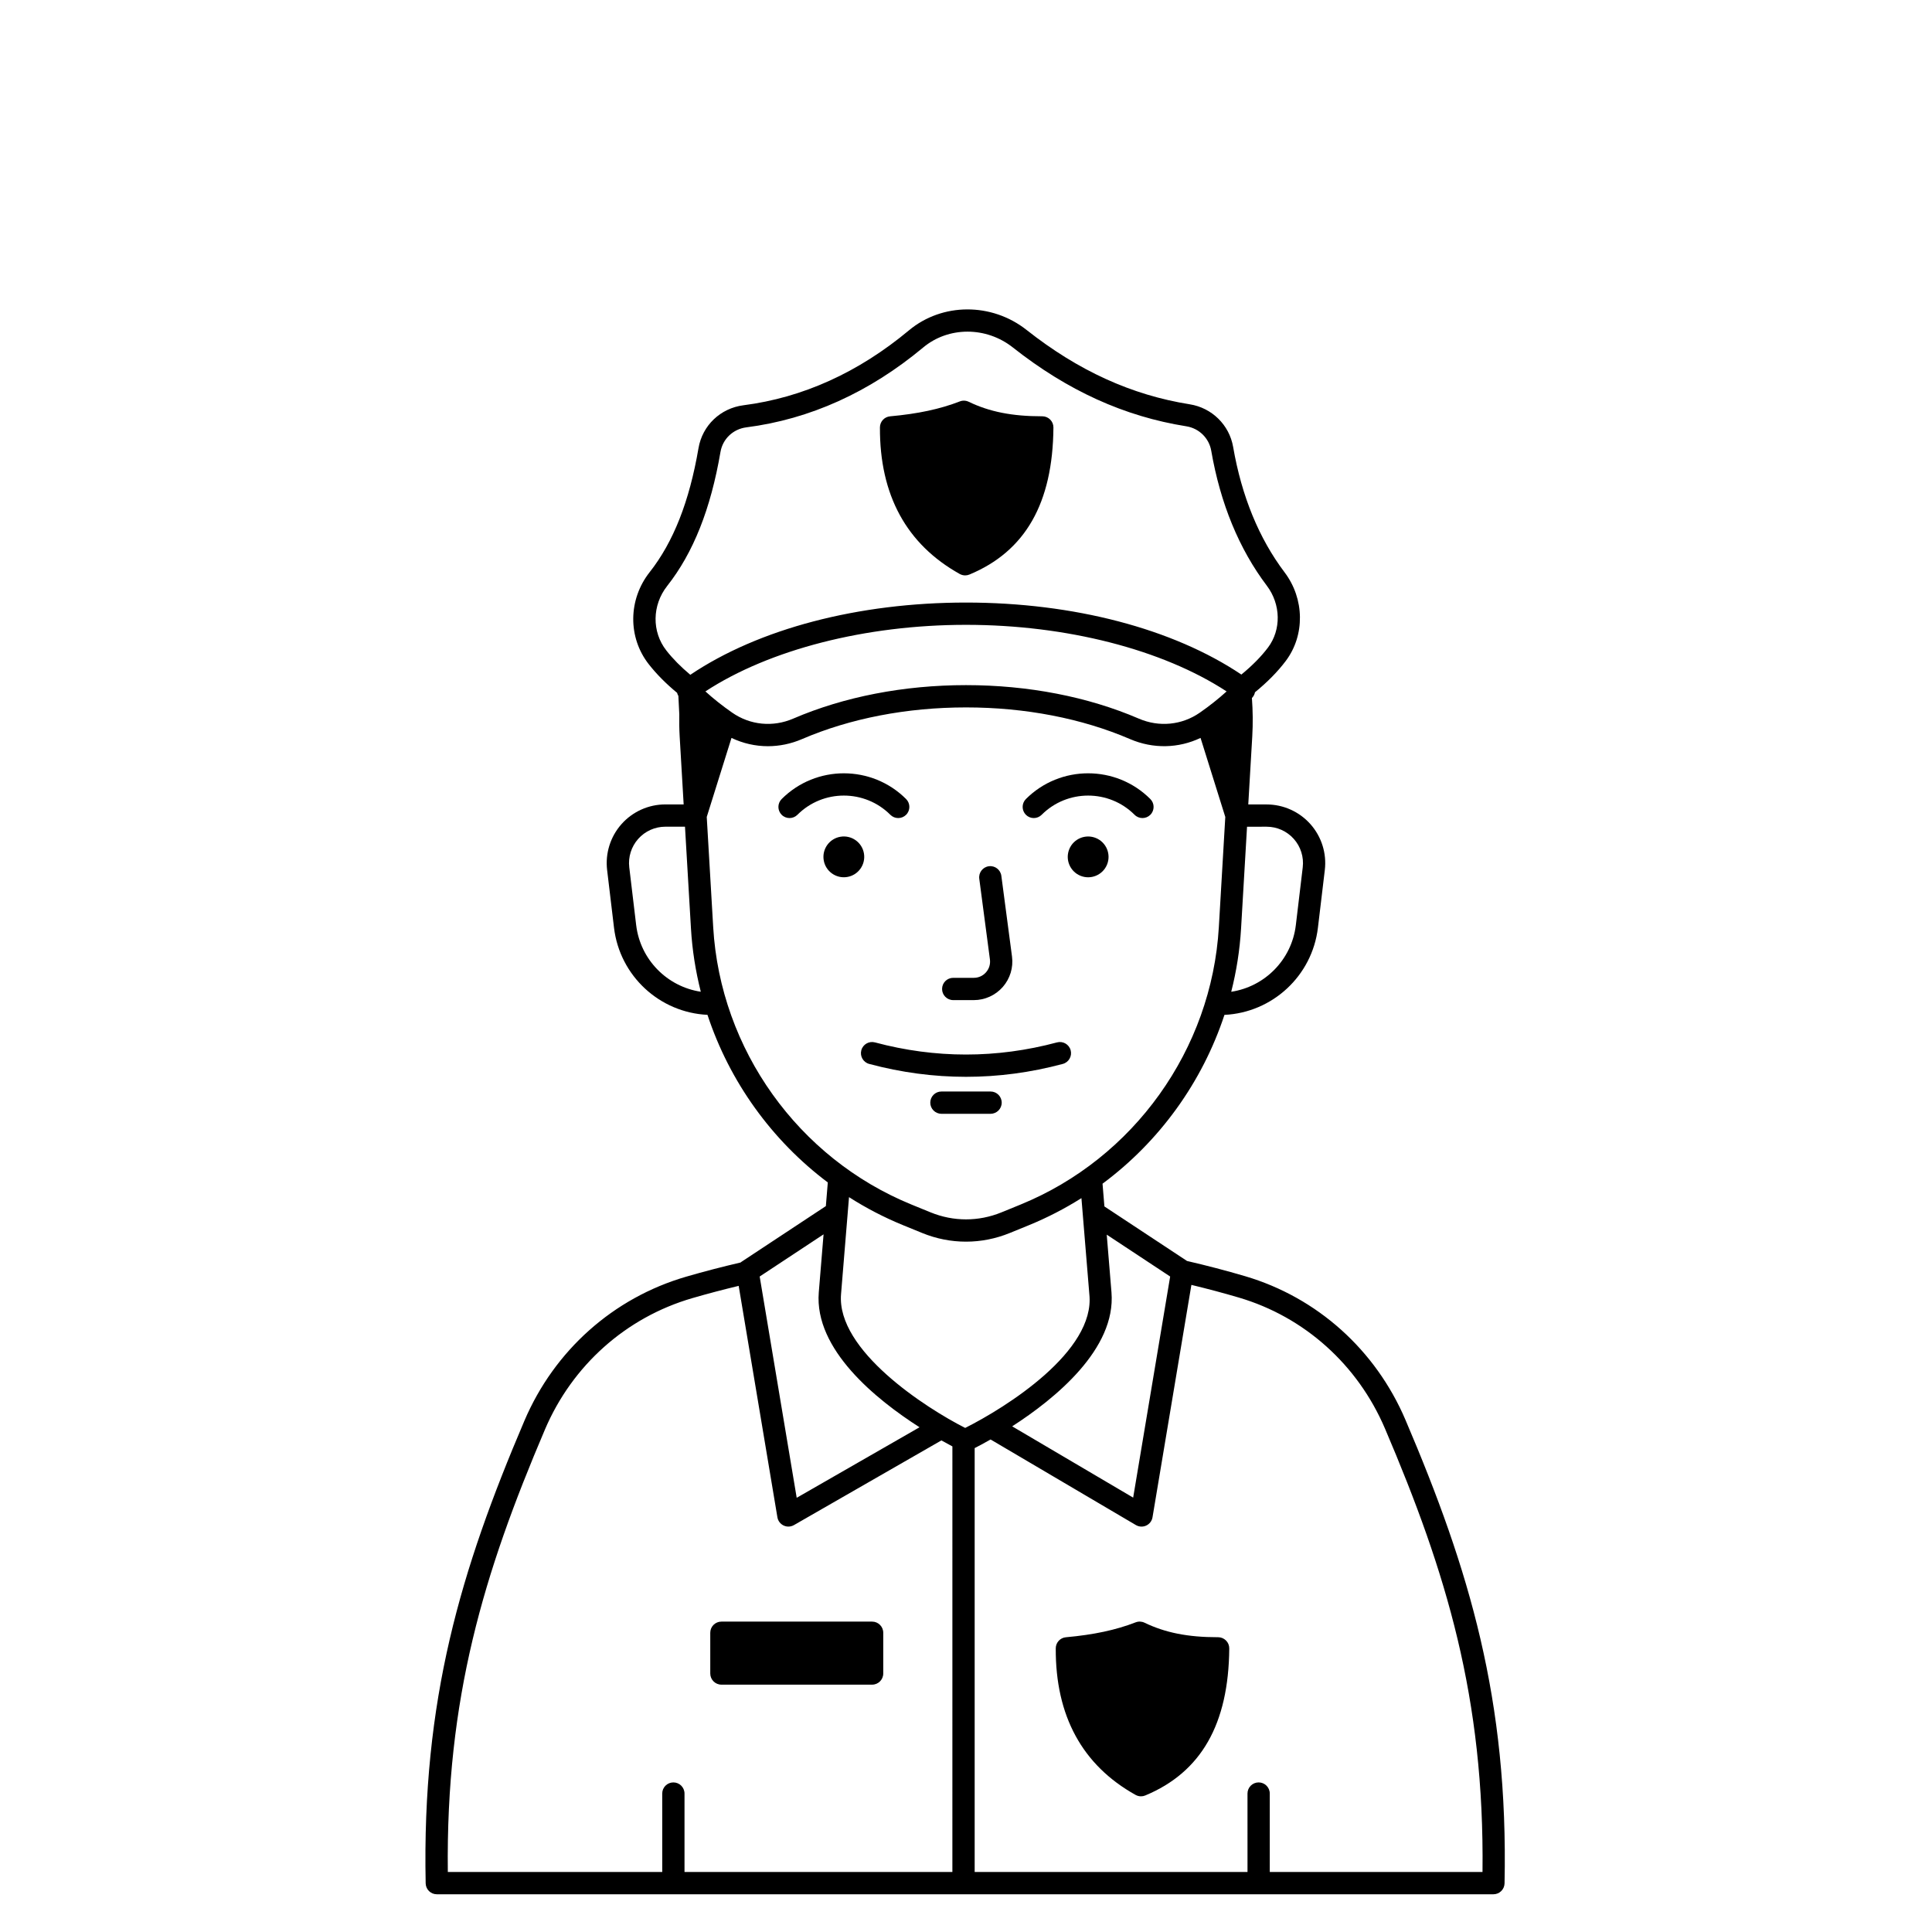 <?xml version="1.0" encoding="UTF-8"?>
<!-- Uploaded to: SVG Repo, www.svgrepo.com, Generator: SVG Repo Mixer Tools -->
<svg fill="#000000" width="800px" height="800px" version="1.1" viewBox="144 144 512 512" xmlns="http://www.w3.org/2000/svg">
 <g>
  <path d="m516.46 520.28c-7.922-18.566-23.406-32.445-42.484-38.074-5.121-1.512-10.258-2.844-15.402-4.035l-21.895-14.453-0.496-6.027c15.094-11.195 26.422-26.902 32.309-44.738 12.707-0.609 23.246-10.328 24.77-23.082l1.828-15.309c0.527-4.406-0.863-8.836-3.809-12.152-2.945-3.316-7.18-5.223-11.617-5.223h-4.859l1.059-18.047c0.199-3.422 0.152-6.812-0.094-10.164 0.012-0.012 0.027-0.023 0.039-0.039 0.406-0.41 0.664-0.93 0.777-1.484 3.266-2.668 6.008-5.438 8.16-8.301 5.117-6.805 4.988-16.461-0.316-23.477-6.785-8.98-11.375-20.164-13.637-33.242-1.008-5.82-5.625-10.355-11.488-11.289-15.406-2.449-29.551-8.891-43.246-19.703-9.242-7.297-22.355-7.254-31.176 0.102-13.391 11.16-28.145 17.844-43.859 19.855-6.098 0.781-10.887 5.352-11.914 11.367-2.418 14.133-6.652 24.879-12.941 32.859-5.711 7.25-5.812 17.285-0.238 24.402 2.047 2.617 4.562 5.148 7.508 7.582 0.074 0.289 0.18 0.57 0.34 0.82l0.242 4.902c-0.035 1.922-0.016 3.856 0.098 5.801l1.059 18.047h-4.859c-4.438 0-8.672 1.902-11.617 5.223-2.945 3.316-4.332 7.75-3.809 12.152l1.828 15.309c1.523 12.754 12.059 22.473 24.77 23.082 5.832 17.668 17.008 33.238 31.887 44.414l-0.516 6.269-22.402 14.789c-0.074 0.047-0.141 0.105-0.207 0.16-4.809 1.121-9.621 2.363-14.426 3.762-19.281 5.609-34.902 19.527-42.859 38.191-16.898 39.637-27.168 73.969-26.16 122.58 0.035 1.605 1.344 2.891 2.953 2.891h280.01c1.605 0 2.918-1.285 2.953-2.891 1.016-48.656-9.297-83.074-26.262-122.83zm-62.355-37.988-9.805 58.59-32.062-18.887c11.391-7.344 27.551-20.512 26.316-35.512l-1.258-15.289zm-116.05-149.42c-2.551-1.773-4.934-3.664-7.117-5.641 16.961-11.09 42.438-17.645 69.062-17.645s52.098 6.555 69.062 17.648c-2.184 1.977-4.566 3.867-7.117 5.641-4.738 3.293-10.77 3.883-16.133 1.574-13.5-5.812-29.34-8.883-45.812-8.883s-32.312 3.07-45.812 8.883c-5.367 2.309-11.395 1.719-16.133-1.578zm141.62 30.215c2.75 0 5.375 1.18 7.203 3.238 1.824 2.059 2.688 4.805 2.359 7.535l-1.828 15.309c-1.098 9.18-8.223 16.309-17.121 17.66 1.379-5.441 2.269-11.047 2.606-16.758l1.582-26.98zm-158.86-63.809c6.914-8.773 11.531-20.391 14.121-35.516 0.59-3.441 3.34-6.059 6.848-6.508 16.844-2.16 32.621-9.285 46.887-21.18 3.344-2.789 7.516-4.184 11.73-4.184 4.215 0 8.477 1.395 12.008 4.184 14.508 11.453 29.551 18.289 45.98 20.898 3.371 0.535 6.019 3.133 6.598 6.461 2.426 14.016 7.387 26.059 14.742 35.793 3.723 4.93 3.852 11.66 0.309 16.371-1.816 2.414-4.211 4.828-7.062 7.168-18.094-12.148-44.457-19.082-72.973-19.082-28.566 0-54.965 6.961-73.062 19.145-2.496-2.086-4.629-4.238-6.352-6.441-3.891-4.969-3.797-12.004 0.227-17.109zm-8.223 89.887-1.828-15.309c-0.328-2.731 0.535-5.477 2.359-7.535 1.824-2.059 4.449-3.238 7.203-3.238h5.203l1.582 26.98c0.336 5.711 1.227 11.316 2.606 16.758-8.898-1.344-16.027-8.477-17.125-17.656zm20.414 0.559-1.711-29.223 6.559-20.945c3.035 1.449 6.32 2.195 9.637 2.195 3.043 0 6.117-0.621 9.039-1.879 12.77-5.496 27.801-8.402 43.477-8.402 15.676 0 30.707 2.906 43.477 8.402 6.106 2.629 12.855 2.461 18.672-0.32l6.559 20.949-1.711 29.223c-1.898 32.383-22.527 61.234-52.555 73.5l-5.078 2.074c-6.039 2.465-12.688 2.465-18.727 0l-5.078-2.074c-30.031-12.266-50.66-41.117-52.559-73.5zm50.32 78.965 5.078 2.074c3.738 1.527 7.668 2.289 11.598 2.289s7.856-0.766 11.598-2.293l5.078-2.074c4.883-1.996 9.527-4.406 13.91-7.168l2.094 25.449c1.645 15.148-22.125 30.039-32.898 35.449-10.344-5.227-34.129-20.527-32.902-35.449l2.113-25.711c4.5 2.879 9.293 5.375 14.332 7.434zm4.359 53.551-32.551 18.691-9.812-58.641 16.93-11.176-1.266 15.367c-1.242 15.168 15.289 28.461 26.699 35.758zm-99.277 0.609c7.258-17.027 21.5-29.723 39.078-34.836 4.09-1.188 8.18-2.262 12.27-3.246l10.262 61.328c0.16 0.953 0.777 1.77 1.648 2.18 0.398 0.188 0.832 0.285 1.262 0.285 0.508 0 1.016-0.133 1.469-0.391l39.082-22.445c1.16 0.652 2.152 1.188 2.914 1.586l-0.004 112.79h-70.988v-20.789c0-1.629-1.32-2.953-2.953-2.953-1.629 0-2.953 1.32-2.953 2.953l0.004 20.789h-56.824c-0.527-46.035 9.48-79.125 25.734-117.25zm248.47 117.25h-56.375v-20.789c0-1.629-1.32-2.953-2.953-2.953-1.629 0-2.953 1.32-2.953 2.953l0.004 20.789h-72.305v-112.34c0.863-0.438 2.34-1.211 4.219-2.281l38.5 22.676c0.461 0.27 0.98 0.41 1.5 0.41 0.426 0 0.852-0.09 1.246-0.277 0.883-0.41 1.504-1.23 1.664-2.188l10.305-61.59c4.203 1.016 8.398 2.129 12.586 3.363 17.379 5.129 31.496 17.785 38.723 34.73 16.316 38.234 26.367 71.41 25.84 117.5z"/>
  <path d="m425.65 425.95c1.574-0.422 2.508-2.039 2.086-3.617-0.422-1.574-2.039-2.508-3.617-2.086-16.008 4.289-32.238 4.289-48.246 0-1.578-0.422-3.195 0.512-3.617 2.086s0.512 3.195 2.086 3.617c8.512 2.281 17.082 3.418 25.652 3.418 8.578 0.004 17.148-1.137 25.656-3.418z"/>
  <path d="m406.51 433.26h-13.023c-1.629 0-2.953 1.32-2.953 2.953 0 1.629 1.32 2.953 2.953 2.953h13.023c1.629 0 2.953-1.32 2.953-2.953-0.004-1.633-1.324-2.953-2.953-2.953z"/>
  <path d="m396.61 409.04h5.453c2.941 0 5.742-1.27 7.684-3.481 1.941-2.215 2.832-5.156 2.445-8.074l-2.824-21.383c-0.215-1.617-1.695-2.754-3.312-2.539-1.617 0.215-2.754 1.695-2.539 3.312l2.824 21.383c0.164 1.25-0.203 2.461-1.031 3.406-0.832 0.949-1.98 1.469-3.242 1.469h-5.453c-1.629 0-2.953 1.32-2.953 2.953-0.004 1.629 1.32 2.953 2.949 2.953z"/>
  <path d="m372.96 370.21c0.477 2.949-1.523 5.727-4.469 6.203-2.949 0.48-5.727-1.523-6.203-4.469-0.477-2.949 1.523-5.723 4.469-6.203 2.949-0.477 5.727 1.523 6.203 4.469"/>
  <path d="m379.95 359.93c1.152 1.152 3.023 1.152 4.176 0s1.152-3.023 0-4.176c-9.094-9.09-23.887-9.094-32.977 0-1.152 1.152-1.152 3.023 0 4.176 0.574 0.578 1.332 0.863 2.086 0.863 0.754 0 1.512-0.289 2.086-0.863 6.789-6.793 17.836-6.789 24.629 0z"/>
  <path d="m434.44 366.09c2.758 1.141 4.066 4.305 2.926 7.062-1.145 2.758-4.305 4.066-7.062 2.926-2.758-1.145-4.07-4.305-2.926-7.066 1.141-2.758 4.305-4.066 7.062-2.922"/>
  <path d="m420.05 359.93c6.789-6.789 17.84-6.789 24.629 0 0.574 0.578 1.332 0.863 2.086 0.863 0.754 0 1.512-0.289 2.086-0.863 1.152-1.152 1.152-3.023 0-4.176-9.09-9.094-23.887-9.094-32.977 0-1.152 1.152-1.152 3.023 0 4.176s3.023 1.152 4.176 0z"/>
  <path d="m398.34 296.11c0.445 0.246 0.941 0.375 1.438 0.375 0.383 0 0.77-0.074 1.133-0.227 14.812-6.16 22.094-18.906 22.258-38.961 0.008-0.789-0.301-1.547-0.855-2.106-0.555-0.559-1.309-0.871-2.094-0.871-0.02-0.004-0.059 0-0.09 0-7.906 0-13.898-1.188-19.418-3.848-0.738-0.355-1.586-0.391-2.348-0.094-5.242 2.035-11.117 3.289-18.484 3.953-1.516 0.137-2.68 1.402-2.688 2.926-0.09 17.906 7.027 30.977 21.148 38.852z"/>
  <path d="m466.81 577.88c-0.031-0.004-0.062 0-0.094 0-7.902 0-13.895-1.188-19.41-3.848-0.738-0.355-1.586-0.387-2.348-0.094-5.242 2.035-11.117 3.289-18.484 3.953-1.516 0.137-2.68 1.402-2.688 2.926-0.086 17.91 7.031 30.98 21.152 38.852 0.445 0.246 0.941 0.375 1.438 0.375 0.383 0 0.77-0.074 1.133-0.227 14.812-6.164 22.094-18.906 22.258-38.961 0.008-0.789-0.301-1.547-0.859-2.106s-1.312-0.871-2.098-0.871z"/>
  <path d="m335.18 590.45h39.938c1.629 0 2.953-1.32 2.953-2.953v-10.801c0-1.629-1.32-2.953-2.953-2.953h-39.938c-1.629 0-2.953 1.32-2.953 2.953v10.801c0 1.629 1.324 2.953 2.953 2.953z"/>
 </g>
</svg>
